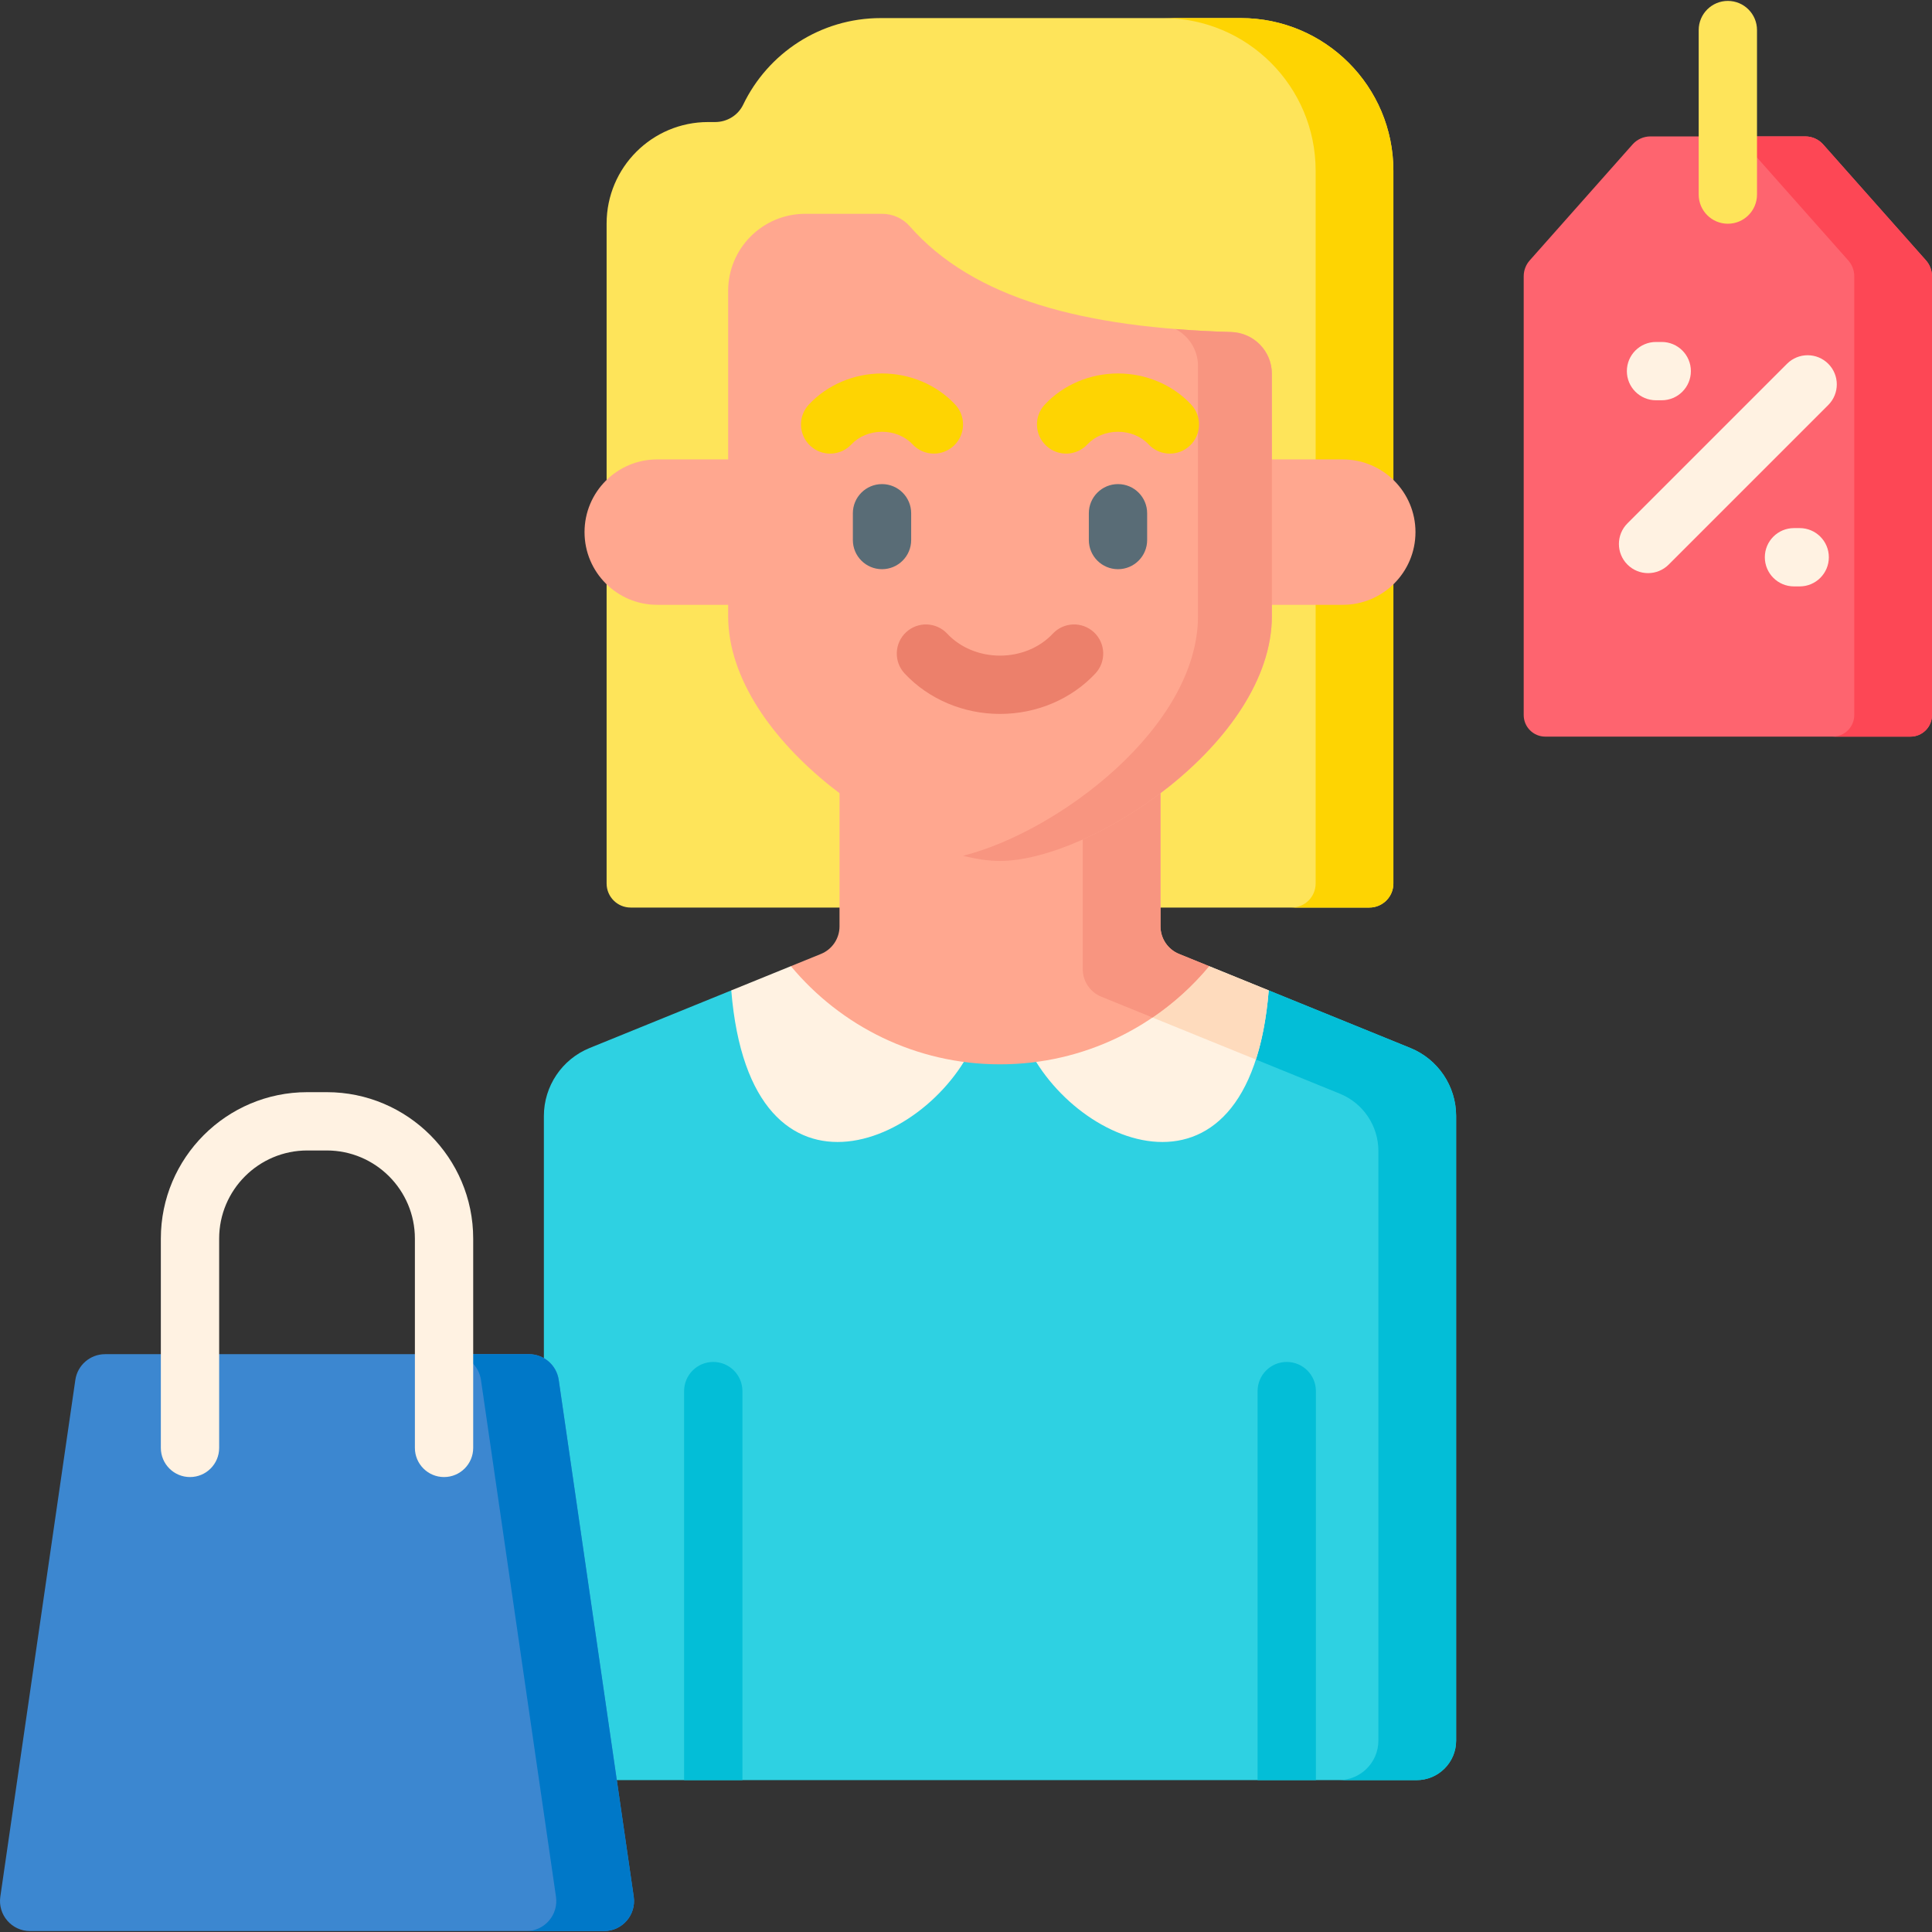 <svg xmlns="http://www.w3.org/2000/svg" id="Capa_1" height="512" viewBox="0 0 512 512" width="512"><rect x="0" y="0" width="512" height="512" fill="#333333" stroke="none"/><g><path d="m328.813 4.792h-95.398c-16.067 0-29.938 9.372-36.463 22.945-1.365 2.839-4.277 4.606-7.427 4.606h-1.861c-14.859 0-26.905 12.046-26.905 26.905v174.891c0 3.519 2.853 6.372 6.372 6.372h195.759c3.519 0 6.372-2.853 6.372-6.372v-188.898c.001-22.339-18.109-40.449-40.449-40.449z" fill="#fee45a"></path><path d="m328.813 4.792h-20.603c22.34 0 40.449 18.11 40.449 40.449v188.898c0 3.519-2.853 6.372-6.372 6.372h20.604c3.519 0 6.372-2.853 6.372-6.372v-188.898c0-22.339-18.11-40.449-40.45-40.449z" fill="#fed402"></path><path d="m355.848 160.285h-181.674c-10.642 0-19.268-8.627-19.268-19.268 0-10.642 8.627-19.268 19.268-19.268h181.674c10.642 0 19.268 8.627 19.268 19.268s-8.626 19.268-19.268 19.268z" fill="#ffa78f"></path><path d="m373.751 277.723-37.523-15.256h-142.434l-37.523 15.256c-7.339 2.984-12.139 10.117-12.139 18.04v165.512c0 5.787 4.691 10.478 10.478 10.478h220.801c5.787 0 10.479-4.691 10.479-10.478v-165.512c0-7.923-4.8-15.056-12.139-18.04z" fill="#2ed1e2"></path><path d="m373.751 277.723-37.523-15.256-18.976 11.994 37.822 15.377c6.175 2.51 10.213 8.511 10.213 15.177v156.26c0 5.787-4.691 10.478-10.478 10.478h20.604c5.787 0 10.479-4.691 10.479-10.478v-165.512c-.002-7.923-4.802-15.056-12.141-18.04z" fill="#03bed7"></path><path d="m320.427 256.042h-110.831l-15.802 6.425c5.139 62.839 55.251 40.325 65.586 10.795h11.261c10.336 29.531 60.447 52.045 65.587-10.795z" fill="#fff2e2"></path><path d="m320.427 256.042-18.812 12.061 31.204 12.687c1.639-5.073 2.821-11.133 3.409-18.323z" fill="#fedbbd"></path><path d="m312.462 252.804c-2.974-1.209-4.92-4.1-4.92-7.311v-81.558h-85.061v81.558c0 3.211-1.945 6.102-4.92 7.311l-7.965 3.238c13.215 15.892 33.131 26.014 55.415 26.014s42.201-10.121 55.415-26.014z" fill="#ffa78f"></path><path d="m320.427 256.042-7.965-3.238c-2.974-1.209-4.92-4.1-4.92-7.311v-81.558h-20.604v92.89c0 3.211 1.945 6.101 4.92 7.311l13.564 5.515c5.618-3.816 10.673-8.4 15.005-13.609z" fill="#f89580"></path><g fill="#03bed7"><path d="m348.727 471.753v-103.097c0-4.267-3.459-7.726-7.726-7.726s-7.726 3.459-7.726 7.726v103.097z"></path><path d="m196.749 471.753v-103.097c0-4.267-3.459-7.726-7.726-7.726s-7.726 3.459-7.726 7.726v103.097z"></path></g><path d="m326.26 87.991c6.004.174 10.797 5.061 10.797 11.067v64.187c0 33.535-48.082 64.913-72.045 64.913-23.973 0-72.045-31.378-72.045-64.913v-86.159c0-11.281 9.145-20.426 20.426-20.426h20.375c2.798 0 5.471 1.19 7.318 3.292 16.917 19.26 46.08 26.908 85.174 28.039z" fill="#ffa78f"></path><path d="m326.26 87.991c-5.078-.147-9.985-.407-14.724-.785 3.536 1.854 5.947 5.537 5.947 9.791v66.247c0 29.418-36.999 57.173-62.26 63.545 3.536.892 6.845 1.368 9.788 1.368 23.963 0 72.045-31.378 72.045-64.913v-64.186c0-6.006-4.793-10.893-10.796-11.067z" fill="#f89580"></path><path d="m265.011 189.199c-9.693 0-18.903-3.904-25.27-10.711-2.915-3.116-2.752-8.006.365-10.921 3.116-2.915 8.006-2.752 10.921.365 3.456 3.695 8.553 5.814 13.984 5.814 5.432 0 10.529-2.119 13.985-5.814 2.914-3.115 7.804-3.281 10.921-.365 3.117 2.915 3.28 7.804.365 10.921-6.367 6.807-15.578 10.711-25.271 10.711z" fill="#ec806b"></path><path d="m233.743 150.841c-4.267 0-7.726-3.459-7.726-7.726v-7.096c0-4.267 3.459-7.726 7.726-7.726s7.726 3.459 7.726 7.726v7.096c0 4.267-3.459 7.726-7.726 7.726z" fill="#596c76"></path><path d="m247.491 120.211c-2.064 0-4.123-.822-5.644-2.449-1.984-2.121-4.938-3.338-8.104-3.338-3.165 0-6.119 1.217-8.103 3.338-2.915 3.117-7.804 3.28-10.921.365-3.117-2.914-3.28-7.804-.365-10.921 4.895-5.234 11.962-8.235 19.389-8.235 7.427-.001 14.494 3.002 19.39 8.235 2.915 3.116 2.752 8.006-.365 10.921-1.491 1.393-3.386 2.084-5.277 2.084z" fill="#fed402"></path><path d="m296.28 150.841c-4.268 0-7.726-3.459-7.726-7.726v-7.096c0-4.267 3.459-7.726 7.726-7.726 4.268 0 7.726 3.459 7.726 7.726v7.096c0 4.267-3.459 7.726-7.726 7.726z" fill="#596c76"></path><path d="m310.028 120.211c-2.064 0-4.124-.822-5.645-2.449-1.984-2.121-4.938-3.338-8.104-3.338s-6.12 1.217-8.104 3.338c-2.913 3.117-7.803 3.282-10.921.365-3.117-2.914-3.28-7.804-.365-10.921 4.895-5.234 11.962-8.235 19.389-8.235 7.428 0 14.494 3.002 19.389 8.235 2.914 3.117 2.752 8.006-.365 10.921-1.488 1.393-3.383 2.084-5.274 2.084z" fill="#fed402"></path><path d="m.084 502.645 19.881-136.95c.569-3.918 3.927-6.824 7.886-6.824h112.326c3.959 0 7.317 2.906 7.886 6.824l19.881 136.95c.698 4.806-3.029 9.113-7.886 9.113h-152.088c-4.856 0-8.584-4.307-7.886-9.113z" fill="#3c87d0"></path><path d="m167.945 502.645-19.881-136.95c-.569-3.918-3.927-6.824-7.886-6.824h-20.604c3.959 0 7.317 2.906 7.886 6.824l19.881 136.949c.698 4.806-3.029 9.113-7.886 9.113h20.604c4.856.001 8.584-4.306 7.886-9.112z" fill="#0078c8"></path><path d="m117.677 391.434c-4.267 0-7.726-3.459-7.726-7.726v-55.472c0-12.874-10.474-23.349-23.349-23.349h-5.174c-12.874 0-23.349 10.474-23.349 23.349v55.472c0 4.267-3.459 7.726-7.726 7.726s-7.726-3.459-7.726-7.726v-55.472c0-21.395 17.406-38.801 38.801-38.801h5.174c21.395 0 38.801 17.406 38.801 38.801v55.472c0 4.267-3.459 7.726-7.726 7.726z" fill="#fff2e2"></path><path d="m478.423 36.151h-41.047c-1.81 0-3.534.775-4.735 2.13l-27.25 30.729c-1.027 1.158-1.594 2.652-1.594 4.199v116.287c0 3.158 2.56 5.717 5.717 5.717h96.768c3.158 0 5.717-2.56 5.717-5.717v-116.287c0-1.547-.567-3.041-1.594-4.199l-27.248-30.729c-1.2-1.355-2.924-2.13-4.734-2.13z" fill="#fe646f"></path><path d="m510.406 69.01-27.248-30.729c-1.201-1.355-2.925-2.13-4.735-2.13h-20.604c1.811 0 3.534.775 4.735 2.13l27.249 30.729c1.027 1.158 1.594 2.652 1.594 4.199v116.287c0 3.157-2.56 5.717-5.717 5.717h20.604c3.157 0 5.717-2.56 5.717-5.717v-116.287c-.001-1.547-.568-3.041-1.595-4.199z" fill="#fd4755"></path><path d="m457.898 59.292c-4.268 0-7.726-3.459-7.726-7.726v-43.598c0-4.267 3.459-7.726 7.726-7.726 4.268 0 7.726 3.459 7.726 7.726v43.597c.001 4.267-3.458 7.727-7.726 7.727z" fill="#fee45a"></path><g fill="#fff2e2"><path d="m436.755 151.885c-1.977 0-3.955-.755-5.464-2.263-3.017-3.017-3.017-7.909 0-10.927l42.289-42.29c3.018-3.017 7.909-3.017 10.928 0 3.017 3.017 3.017 7.909 0 10.927l-42.289 42.29c-1.51 1.509-3.488 2.263-5.464 2.263z"></path><g><path d="m440.374 106.077h-1.513c-4.268 0-7.726-3.459-7.726-7.726s3.459-7.726 7.726-7.726h1.513c4.268 0 7.726 3.459 7.726 7.726.001 4.267-3.458 7.726-7.726 7.726z"></path><path d="m476.937 155.403h-1.513c-4.268 0-7.726-3.459-7.726-7.726s3.459-7.726 7.726-7.726h1.513c4.268 0 7.726 3.459 7.726 7.726 0 4.266-3.459 7.726-7.726 7.726z"></path></g></g></g></svg>